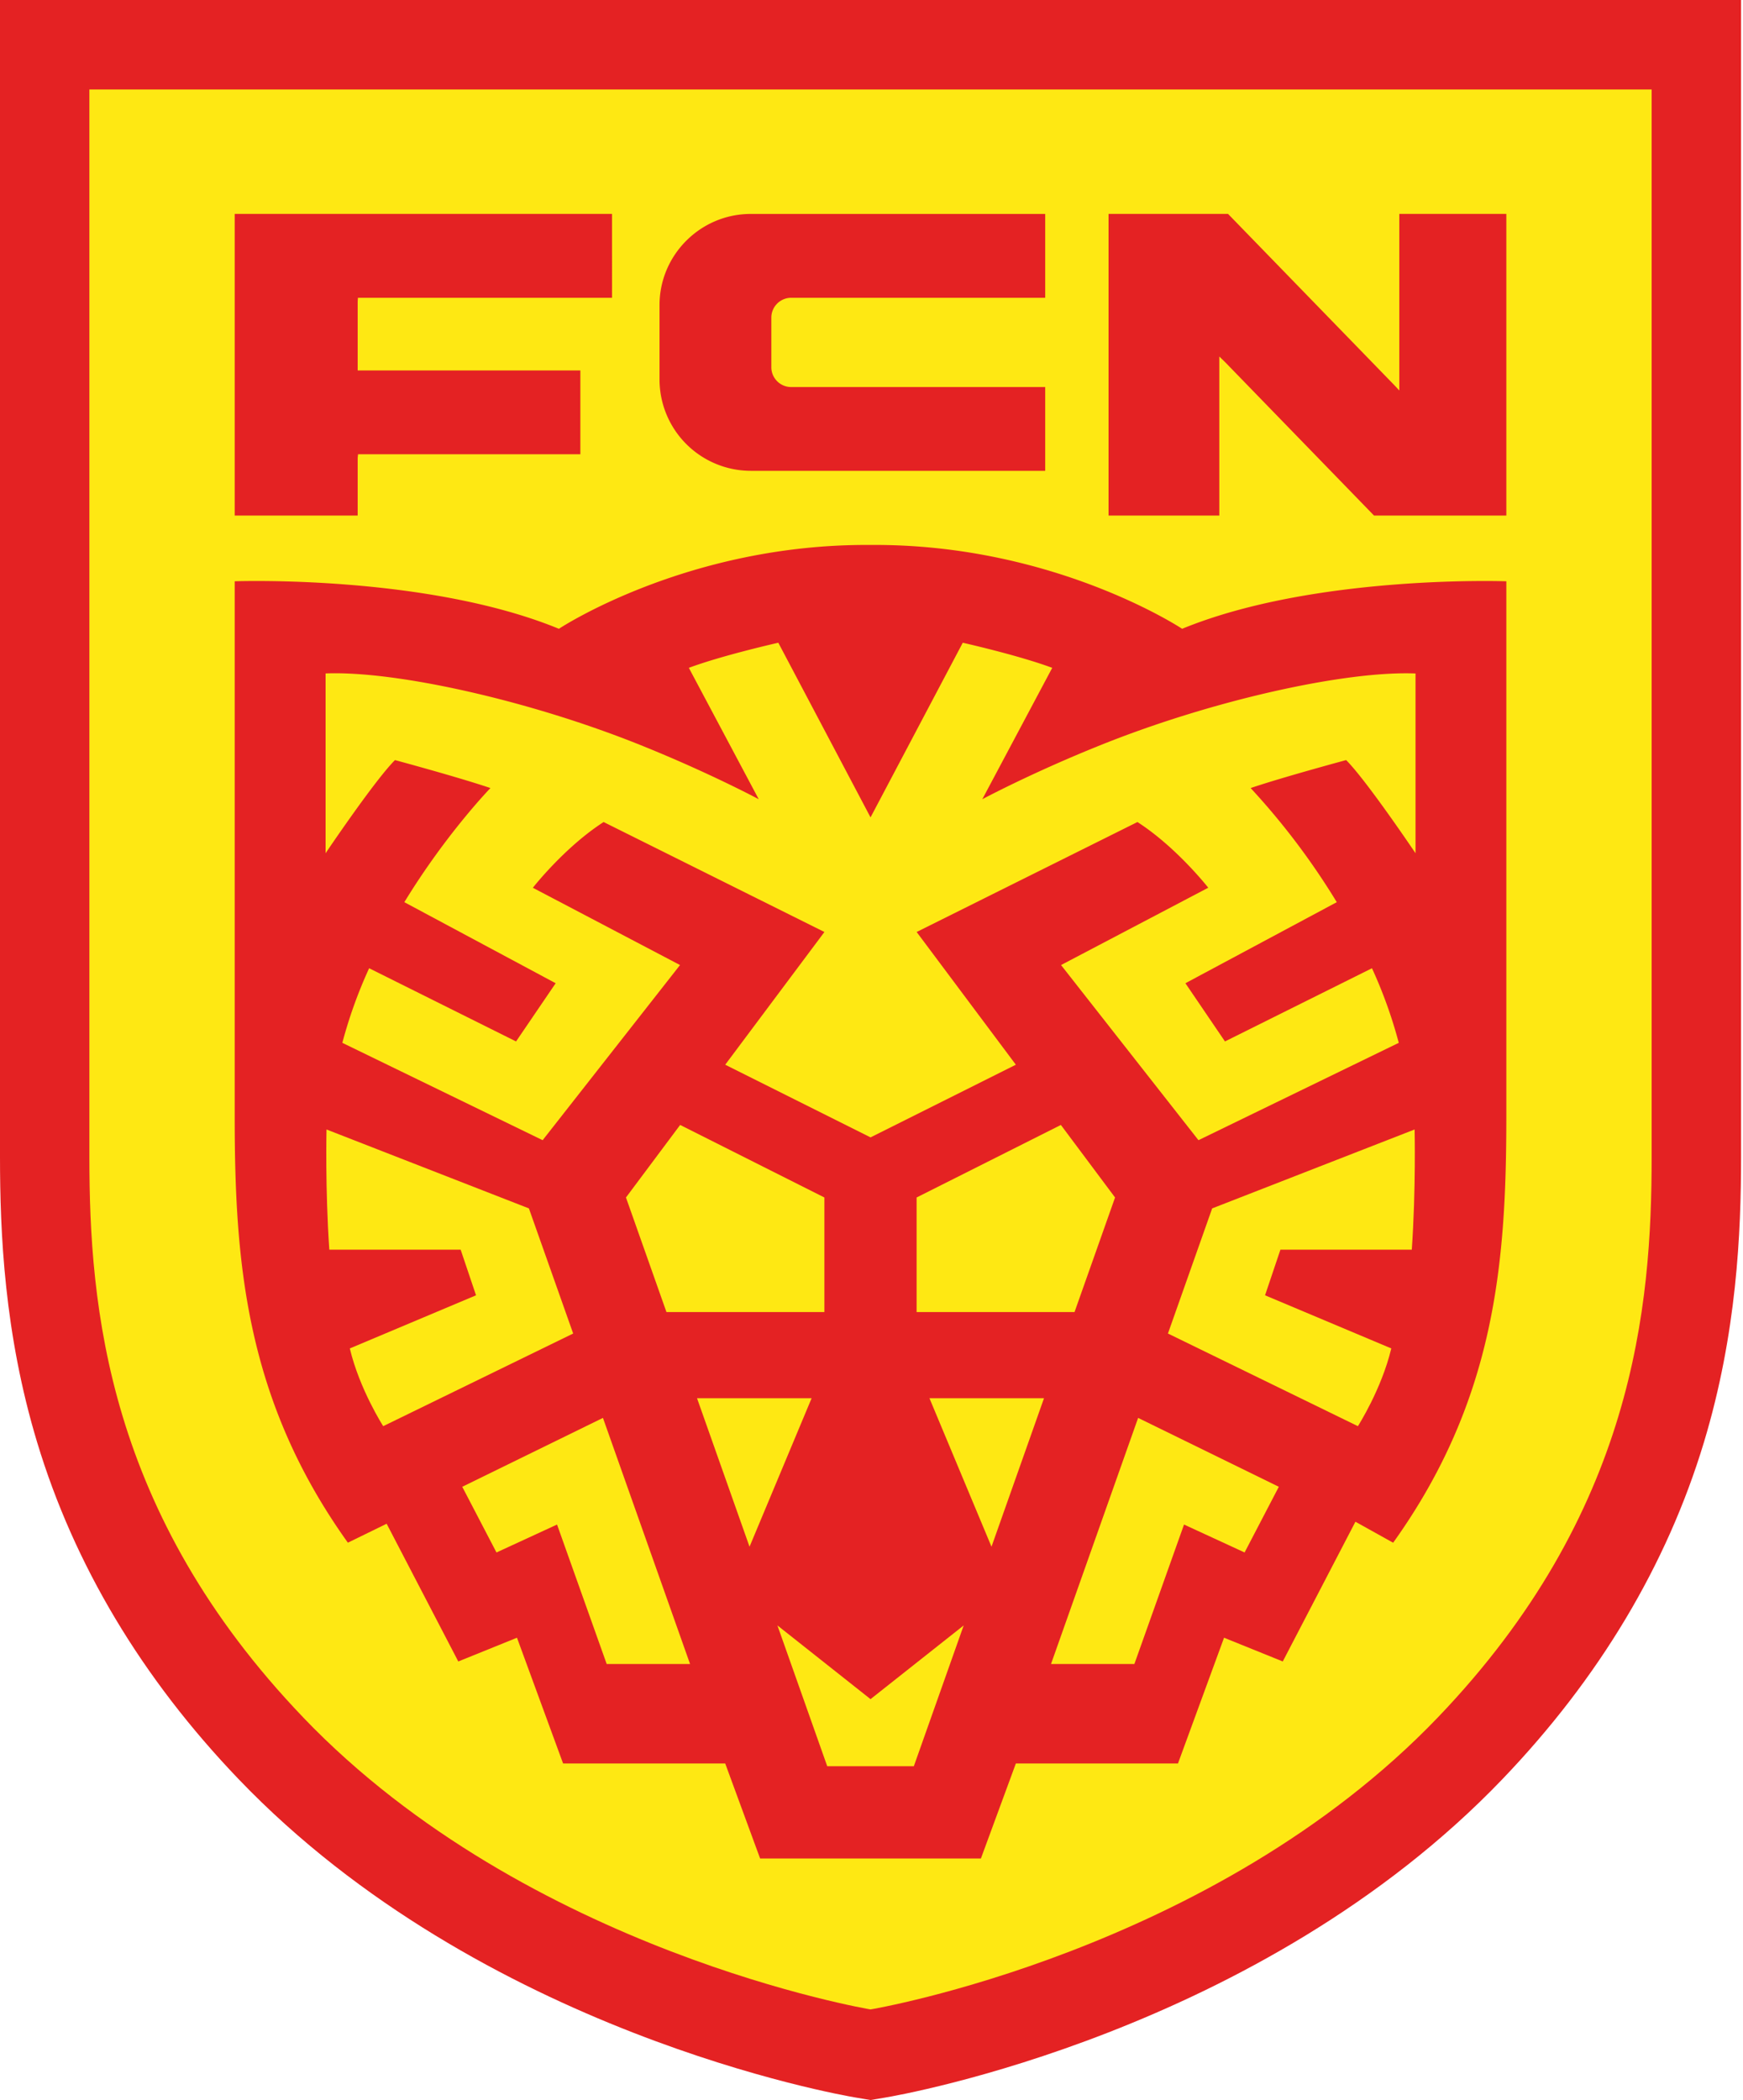 <svg xmlns="http://www.w3.org/2000/svg" width="415" height="500" fill="none"><path fill="#E42223" d="M0 0v275.47c0 18 1 41.97 8.84 67.92 8.81 29.2 24.96 56.2 47.98 80.22 57.79 60.3 143.32 75.2 146.94 75.8l3.5.59 3.52-.59c3.61-.6 89.15-15.5 146.93-75.8 23.03-24.02 39.17-51.01 47.99-80.22 7.83-25.95 8.84-49.93 8.84-67.92V0H0Z"/><path fill="#FEE813" d="M72.18 408.89c-46.72-48.76-50.9-97.82-50.9-133.42V21.3h371.97v254.18c0 35.6-4.18 84.66-50.9 133.42-53.57 55.9-135.08 69.53-135.08 69.53s-81.52-13.64-135.09-69.53Z"/><path fill="#E42223" d="m109.12 395.58 13.97-5.65 10.98 29.94h38.6l8.31 22.62h52.57l8.32-22.62h38.6l10.97-29.94 13.98 5.65 17.3-33.27 8.98 5c24.29-33.94 26.95-66.55 26.95-101.48V138.4s-45.58-1.66-77.19 11.31c0 0-30.6-20.3-74.2-19.96-43.58-.33-74.19 19.96-74.19 19.96-31.6-12.97-77.19-11.31-77.19-11.31v127.43c0 34.93 2.66 67.54 26.95 101.47l9.23-4.51 17.06 32.8ZM85.16 109.03v13.72H55.88V50.93h89.84V70.9h-60.5l-.06.86V88.2h53.02v19.96H85.25l-.09.87ZM248.86 112.1h-70.14a21.76 21.76 0 0 1-21.69-21.68V72.63c0-11.93 9.76-21.69 21.7-21.69h70.13V70.9h-60.5a4.73 4.73 0 0 0-4.71 4.72v11.81c0 2.6 2.12 4.72 4.71 4.72h60.5v19.96ZM332.03 91.75l1.14 1.22V50.93h25.48v71.82h-31.5L291.7 86.23l-1.39-1.35v37.87h-26.37V50.93h28.45l39.64 40.82Z"/><path fill="#FEE813" d="m241.87 253.5-23.62-31.6 52.57-26.18c9.32 6 16.86 15.64 16.86 15.64l-35.05 18.41 32.72 41.7 47.69-23.18a110.46 110.46 0 0 0-6.38-17.76l-35 17.43-9.42-13.86 36.04-19.3a170.02 170.02 0 0 0-20.51-27.17c7.87-2.66 22.74-6.66 22.74-6.66 4.88 4.88 16.52 22.18 16.52 22.18v-42.8c-16.64-.67-48.24 6.32-74.85 17-16.48 6.6-28.3 12.94-28.3 12.94l16.65-31.28c-8-2.99-21.3-5.98-21.3-5.98l-21.96 41.58-21.96-41.58s-13.3 2.99-21.3 5.98l16.64 31.28s-11.8-6.33-28.29-12.95c-26.6-10.67-58.21-17.66-74.84-17v42.81s11.64-17.3 16.52-22.18c0 0 14.86 4 22.73 6.66 0 0-10.53 10.84-20.5 27.17l36.03 19.3-9.43 13.86-34.98-17.43a110.2 110.2 0 0 0-6.38 17.76l47.69 23.18 32.71-41.7-35.04-18.4s7.54-9.66 16.85-15.65l52.57 26.18-23.62 31.6 34.6 17.3 34.6-17.3ZM178.46 368.26l-12.5-35.35h27.28l-14.78 35.35Z"/><path fill="#FEE813" d="m149.04 285.11 12.9-17.27 34.34 17.27v27.28h-37.6l-9.64-27.28ZM144.45 396.19h19.85l-20.74-58.6-33.5 16.4 8.15 15.64 14.42-6.65 11.82 33.2ZM83.29 321.05c2.32 9.75 7.95 18.51 7.95 18.51l45.23-22.06-10.54-29.79-48.19-18.79s-.33 14.2.67 28.62h31.27l3.66 10.86-30.05 12.65ZM185.1 387l11.86 33.52h20.62L229.45 387l-22.18 17.55L185.1 387ZM236.07 368.26l12.5-35.35H221.3l14.77 35.35ZM265.49 285.11l-12.9-17.27-34.35 17.27v27.28h37.6l9.65-27.28ZM270.1 396.19h-19.86l20.74-58.6 33.5 16.4-8.15 15.64-14.42-6.65-11.82 33.2ZM331.26 321.05c-2.33 9.75-7.95 18.51-7.95 18.51l-45.23-22.06 10.53-29.79 48.2-18.79s.33 14.2-.67 28.62h-31.28l-3.66 10.86 30.06 12.65Z"/></svg>